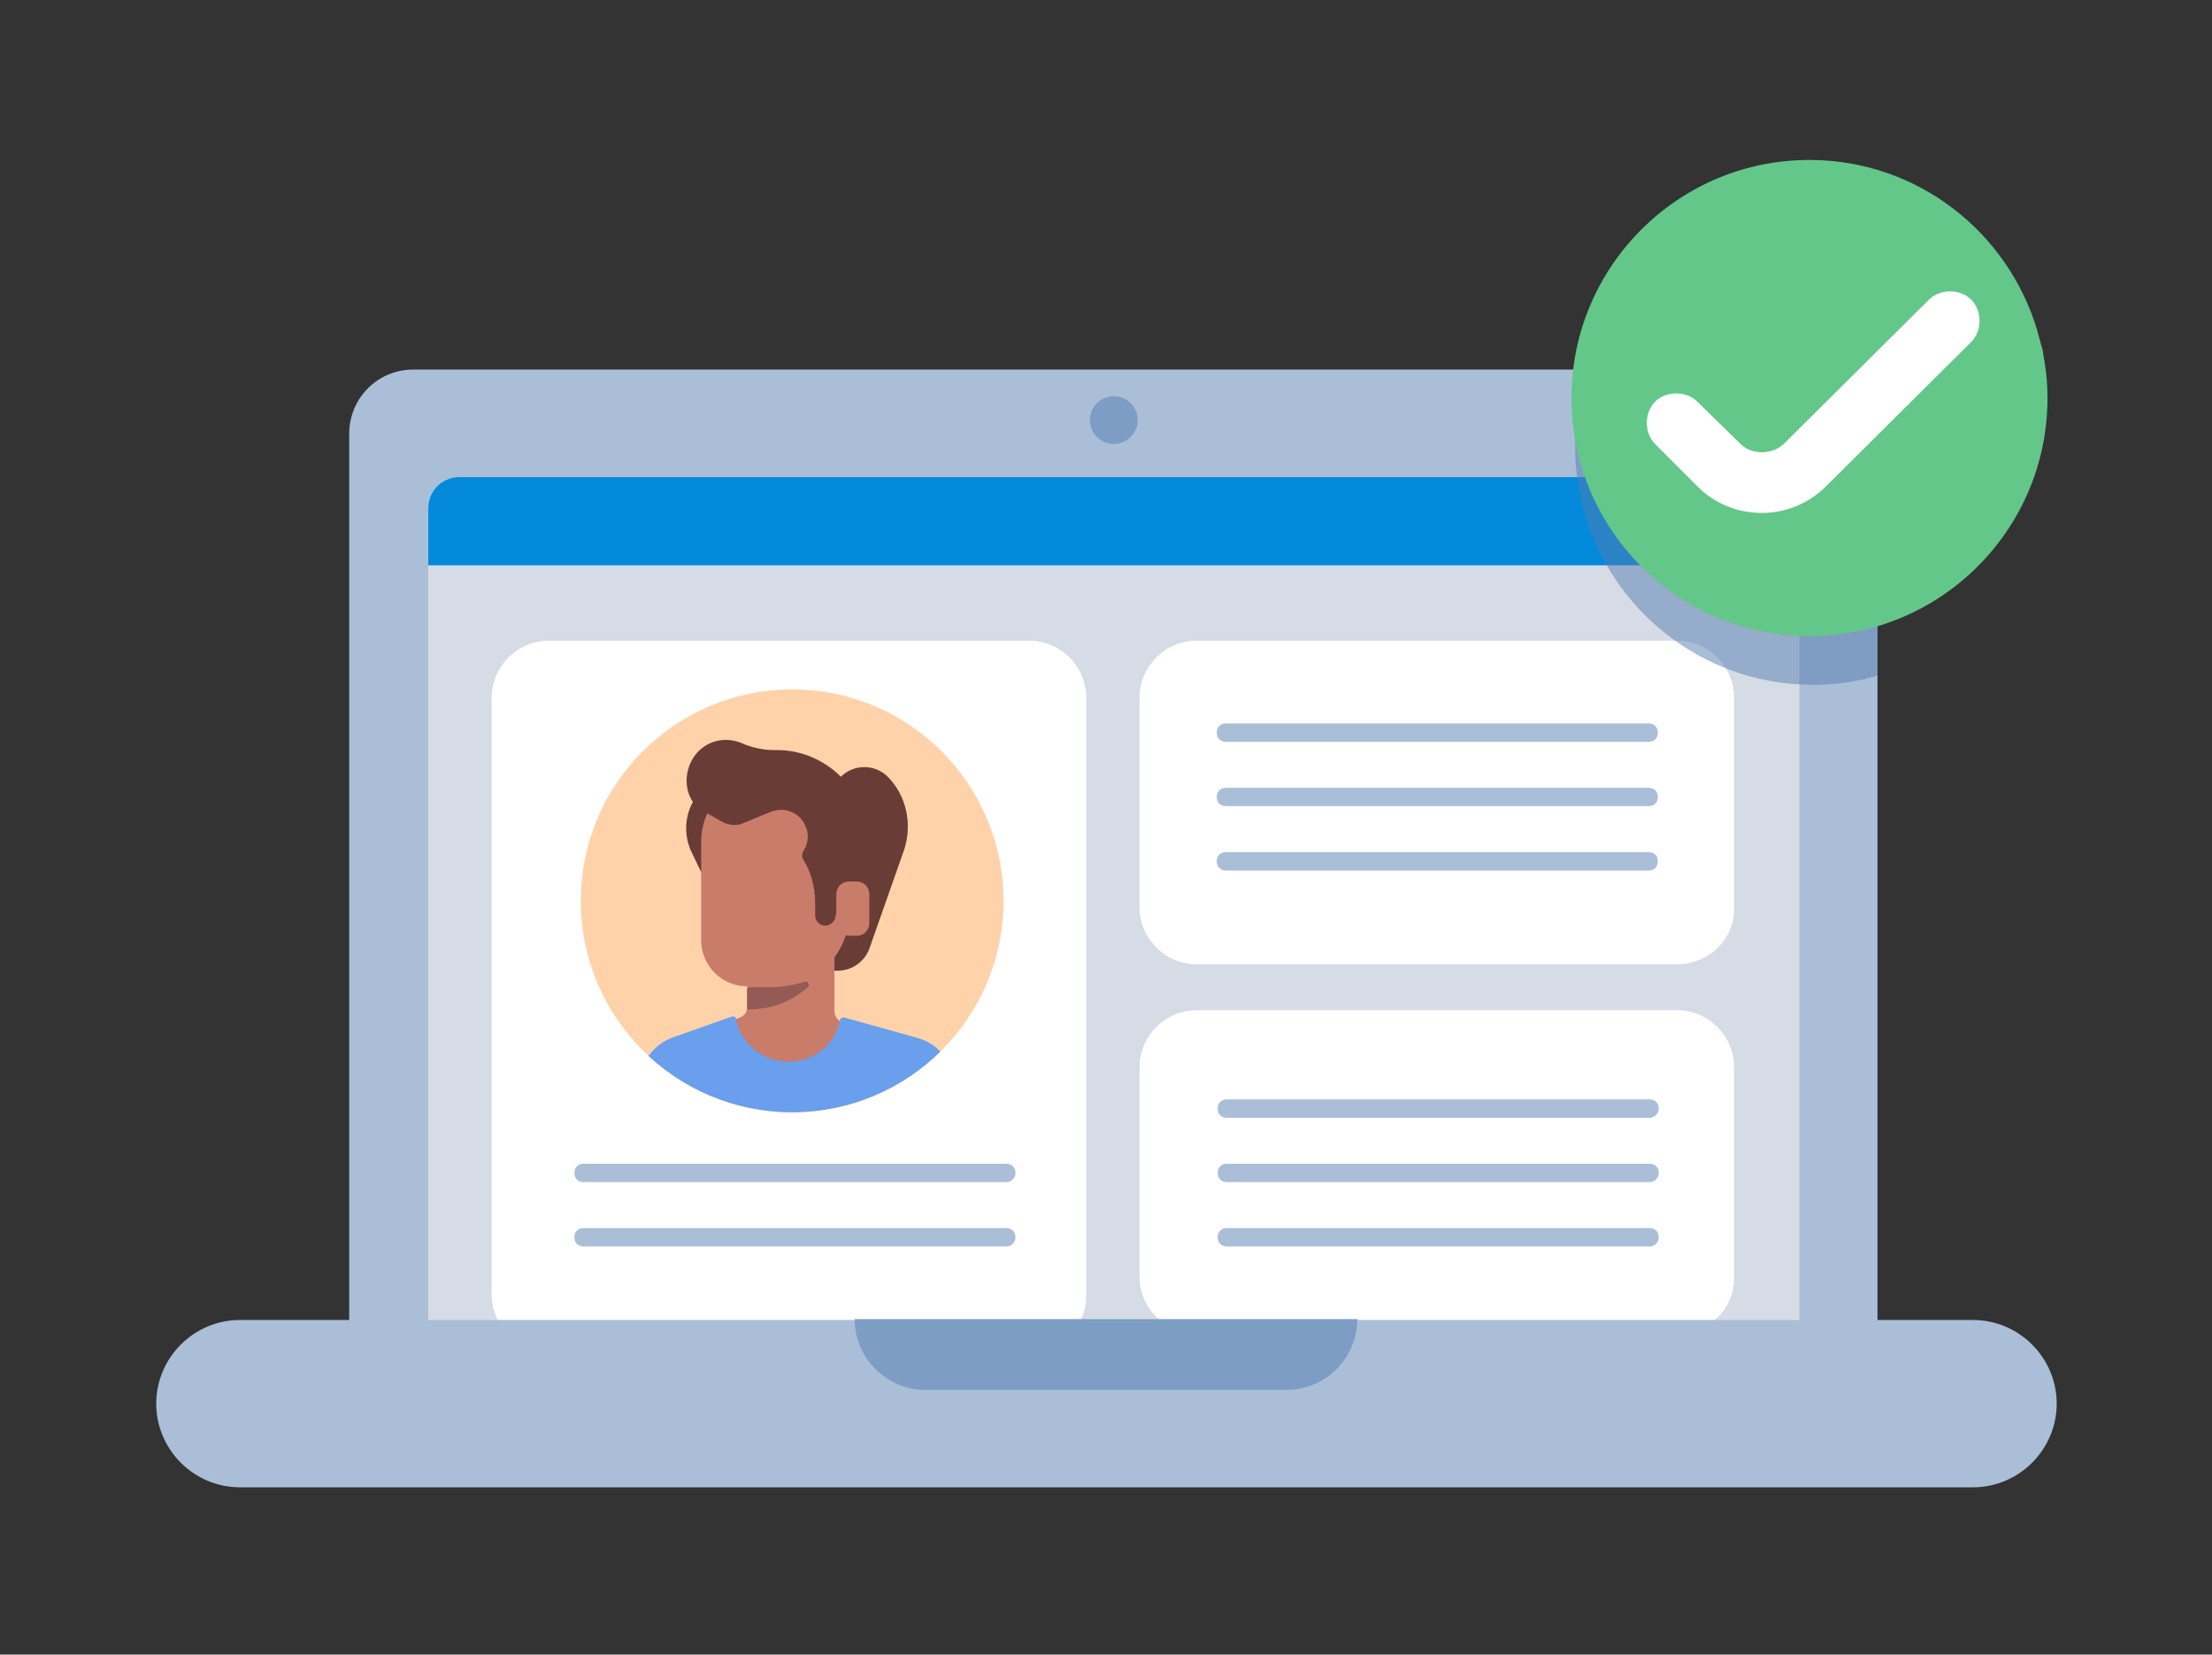 <svg id="Layer_1" xmlns="http://www.w3.org/2000/svg" xmlns:xlink="http://www.w3.org/1999/xlink" viewBox="0 0 240.7 180"><rect x="0" y="0" width="240.7" height="180" fill="#333333" stroke="none"/><style>.st0{fill:#aabfd7}.st1{fill:#d6dce5}.st2{fill:#fff}.st3{fill:#038ada}.st4{fill:#7d9dc4}.st5{opacity:.5}.st6{fill:#537cb0}.st7{clip-path:url(#SVGID_2_)}.st8{fill:#ffd2a9}.st9{fill:#6a3c36}.st10{fill:#ca7c6a}.st11{fill:#699fec}.st12{fill:#945a55}.st13{fill:none}.st14{fill:#63c78a}</style><title>contaazul-tela-de-xxx</title><path class="st0" d="M197.3 153.6H45c-3.9 0-7-3.1-7-7V47.2c0-3.9 3.1-7 7-7h152.3c3.9 0 7 3.1 7 7v99.5c0 3.8-3.1 6.9-7 6.9z"/><path class="st1" d="M192.4 51.9H50c-1.9 0-3.4 1.5-3.4 3.4V145c0 1.9 1.5 3.4 3.4 3.4h142.4c1.9 0 3.4-1.5 3.4-3.4V55.2c0-1.8-1.5-3.3-3.4-3.3z"/><path class="st2" d="M112 147H59.7c-3.4 0-6.2-2.8-6.2-6.2V75.9c0-3.4 2.8-6.2 6.2-6.2H112c3.4 0 6.2 2.8 6.2 6.2v64.9c.1 3.4-2.7 6.2-6.2 6.2zM182.5 104.9h-52.3c-3.4 0-6.2-2.8-6.2-6.2V75.9c0-3.4 2.8-6.2 6.2-6.2h52.3c3.4 0 6.2 2.8 6.2 6.2v22.8c.1 3.4-2.7 6.2-6.2 6.2zM182.5 145.1h-52.3c-3.4 0-6.2-2.8-6.2-6.2v-22.8c0-3.4 2.8-6.2 6.2-6.2h52.3c3.4 0 6.2 2.8 6.2 6.2v22.8c.1 3.4-2.7 6.2-6.2 6.2z"/><path class="st3" d="M195.8 55.3c0-1.9-1.5-3.4-3.4-3.4H50c-1.9 0-3.4 1.5-3.4 3.4v6.2h149.2v-6.2z"/><circle class="st4" cx="121.2" cy="45.7" r="2.6"/><path class="st0" d="M214.7 161.8H26.1c-5 0-9.1-4.1-9.1-9.1s4.1-9.1 9.1-9.1h188.6c5 0 9.1 4.1 9.1 9.1s-4.1 9.1-9.1 9.1z"/><path class="st4" d="M147.7 143.5c0 4.2-3.4 7.7-7.7 7.7h-39.3c-4.2 0-7.7-3.4-7.7-7.7"/><g class="st5"><path class="st6" d="M197.3 40.2h-24.5c-.9 2.6-1.4 5.4-1.4 8.4 0 14.3 11.6 25.9 25.9 25.9 2.4 0 4.7-.3 7-1V47.2c0-3.9-3.1-7-7-7z"/></g><defs><circle id="SVGID_1_" cx="86.2" cy="98" r="23"/></defs><clipPath id="SVGID_2_"><use xlink:href="#SVGID_1_" overflow="visible"/></clipPath><g class="st7"><circle class="st8" cx="86.2" cy="98" r="23"/><path class="st9" d="M96.6 84.5c-1.4-1.4-3.7-1.4-5.1 0-1.8-1.8-4.3-2.9-6.9-2.9h-.4c-1.2 0-2.5-.3-3.6-.8-1.8-.7-3.8-.2-5 1.4-1.3 1.8-1.2 4.4.5 5.8.2.2.8.6.8.6l12.4 12.5-1.2 1.1c.3.6-1.8 3.4-1.1 3.4h4.2c1.5 0 2.9-1 3.4-2.4l3.8-10.8c.9-2.8.2-5.9-1.8-7.9z"/><path class="st10" d="M91.8 111.3c-.6-.2-1-.7-1-1.3v-6.8l-9.5 1.9v4.5c0 .5-.3.9-.8 1.1l-2.1.8c.3 2.2 3.9 4.9 6.3 5.1.4.1.8.2 1.2.2 2.1 0 3.8-1.3 4.5-3.2.8-.8 1.2-1.6 1.4-2.3z"/><path class="st11" d="M70 115.8c.7-1.4 1.8-2.4 3.1-2.9l6.5-2.3c.2-.1.5 0 .5.3.5 2.6 2.9 4.6 5.7 4.6 2.8 0 5.1-1.9 5.6-4.5 0-.2.3-.4.5-.3l7.9 2.2c1.8.5 3.2 1.8 3.7 3.6 1 3.3-1.5 6.6-4.9 6.6H74.7c-3.7-.1-6.2-3.9-4.7-7.3z"/><path class="st12" d="M87.6 106.8c.3-.1.6.3.3.6-1.7 1.5-3.9 2.4-6.3 2.4h-.3v-2.1c0-.2.1-.3.3-.3h2.8c1.1-.1 2.2-.3 3.2-.6z"/><path class="st9" d="M75.8 86.6a6.02 6.02 0 0 0-.5 6.2l1.2 2.5 2.2-7.7"/><path class="st10" d="M84.3 83.8c4.4 0 8.1 3.6 8.1 8.1v7.4c0 3.1-1.7 5.8-4.3 7.1-1.1.6-2.4.9-3.8.9h-3c-2.8 0-5-2.3-5-5V91.8c-.1-4.4 3.5-8 8-8z"/><g><path class="st9" d="M94.4 95.8l.3.6c-2.7-.9-3.5 1.9-3.8 3.4-.1.5-.6.9-1.1.9-.6 0-1.1-.5-1.1-1.1v-1.3c0-1.7-.4-3.4-1.3-4.8-.2-.3-.1-.6 0-.9 1.3-1.9-.1-4.5-2.4-4.5-.4 0-.8.1-1.1.2L81 89.5c-.8.4-1.8.3-2.6-.2l-1.4-.8c-.4-.2-.4-.7-.2-1l2.6-3.4s6.5-1.9 6.6-1.7c.1.2 6.9 2.8 6.9 2.8l3.5 4.8"/></g><g><path class="st10" d="M92.4 101.8h.8c.8 0 1.4-.6 1.4-1.4v-3.1c0-.8-.6-1.4-1.4-1.4h-.8c-.8 0-1.4.6-1.4 1.4v3.1c0 .7.6 1.4 1.4 1.4z"/></g></g><path class="st0" d="M109.5 128.6h-46c-.6 0-1-.4-1-1s.4-1 1-1h46c.6 0 1 .4 1 1s-.5 1-1 1zM109.5 135.6h-46c-.6 0-1-.4-1-1s.4-1 1-1h46c.6 0 1 .4 1 1s-.5 1-1 1z"/><g><path class="st0" d="M179.5 128.6h-46c-.6 0-1-.4-1-1s.4-1 1-1h46c.6 0 1 .4 1 1s-.5 1-1 1zM179.5 121.6h-46c-.6 0-1-.4-1-1s.4-1 1-1h46c.6 0 1 .4 1 1s-.5 1-1 1zM179.5 135.6h-46c-.6 0-1-.4-1-1s.4-1 1-1h46c.6 0 1 .4 1 1s-.5 1-1 1z"/></g><g><path class="st0" d="M179.4 80.7h-46c-.6 0-1-.4-1-1s.4-1 1-1h46c.6 0 1 .4 1 1s-.4 1-1 1zM179.4 87.7h-46c-.6 0-1-.4-1-1s.4-1 1-1h46c.6 0 1 .4 1 1s-.4 1-1 1z"/><g><path class="st0" d="M179.4 94.7h-46c-.6 0-1-.4-1-1s.4-1 1-1h46c.6 0 1 .4 1 1s-.4 1-1 1z"/></g></g><g><path class="st13" d="M171.5 48.6c0-2.9.5-5.7 1.4-8.4H45c-3.9 0-7 3.1-7 7v99.5c0 3.9 3.1 7 7 7h152.3c3.9 0 7-3.1 7-7V73.5c-2.2.6-4.5 1-7 1-14.2 0-25.8-11.6-25.8-25.9z"/></g><g><path class="st14" d="M222.5 39.5c0-.2-.1-.4-.1-.6-.1-.5-.1-.9-.3-1.4-.1-.5-.3-1-.4-1.5-3.2-10.8-13.1-18.6-24.8-18.6-14.3 0-25.9 11.6-25.9 25.9s11.6 25.9 25.9 25.9c14.3 0 25.9-11.6 25.9-25.9 0-1.3-.1-2.6-.3-3.8z"/></g><path class="st2" d="M191.7 55.8c-2.6 0-5.1-1-6.9-2.8l-4.7-4.7c-1.2-1.2-1.2-3.4 0-4.6s3.4-1.2 4.6 0l4.7 4.6c1.2 1.2 3.4 1.2 4.7 0l15.8-15.7c1.2-1.2 3.4-1.2 4.6 0 1.2 1.2 1.2 3.4 0 4.6l-15.8 15.7c-1.9 1.9-4.4 2.9-7 2.9z"/></svg>
